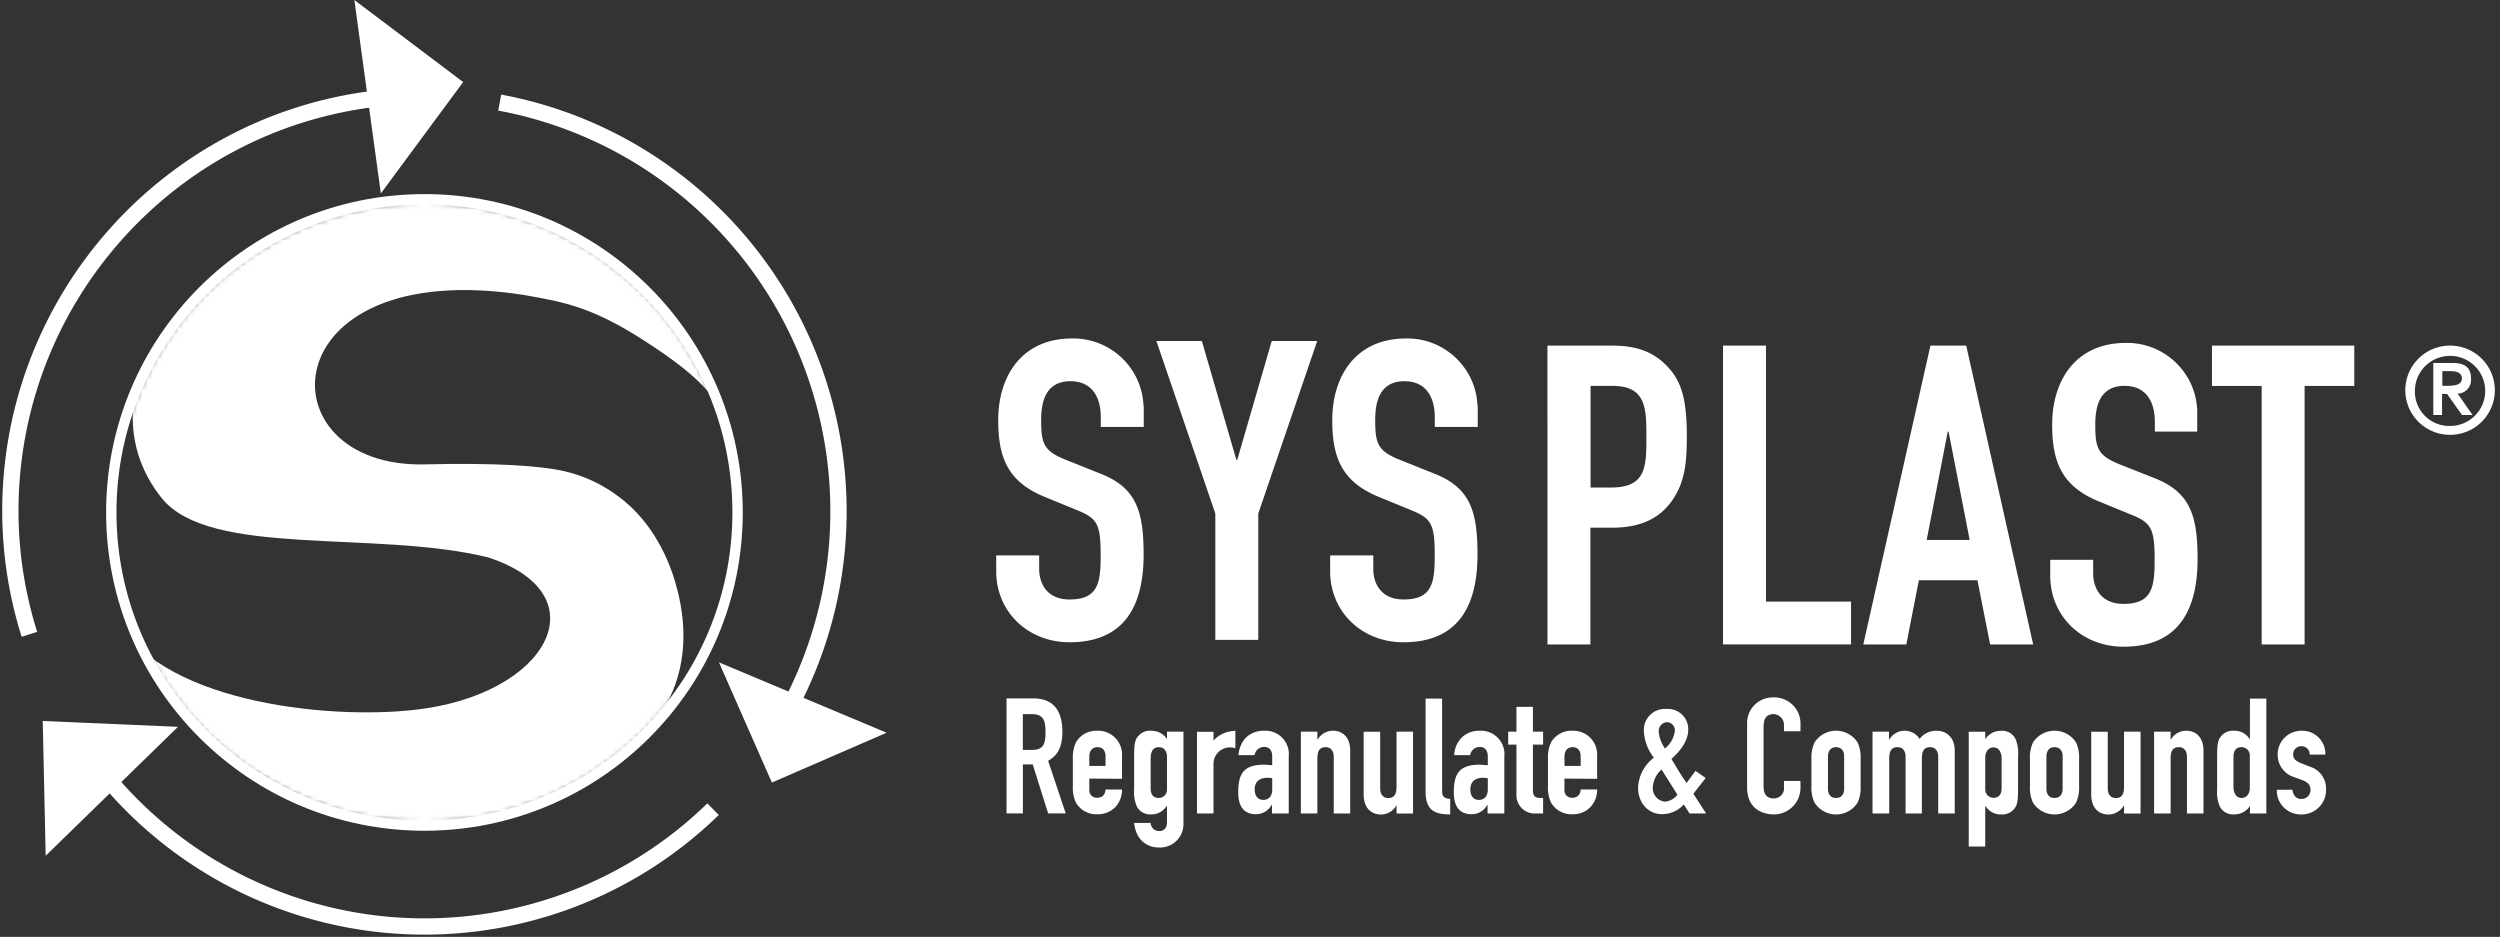 <svg width="483" height="181" xmlns="http://www.w3.org/2000/svg" xmlns:xlink="http://www.w3.org/1999/xlink"><rect width="100%" height="100%" fill="#333333" stroke="none"/><defs><path d="M0 60C0 26.875 26.863 0 59.994 0 93.126 0 120 26.842 120 60s-26.863 60-60.006 60C26.852 120 0 93.158 0 60z" id="a"/></defs><g fill="none" fill-rule="evenodd"><path d="M222.251 141.168l.202.012a3.58 3.58 0 013.01 1.614v-1.433h3.18l.001 17.988a4.506 4.506 0 01-1.367 3.112 4.536 4.536 0 01-3.41 1.274c-1.946 0-4.346-1.117-4.753-4.74l3.191-.01a1.6 1.6 0 00.511 1.14c.318.295.742.45 1.176.428 1.03 0 1.471-.722 1.471-1.715v-3.125h-.068a3.398 3.398 0 01-2.965 1.624 2.888 2.888 0 01-2.784-1.5 7.122 7.122 0 01-.532-3.385v-6.014c0-2.268.09-3.17.498-3.825a2.991 2.991 0 012.84-1.433zm164.333.024a2.877 2.877 0 012.773 1.489 7.01 7.01 0 01.532 3.385v6.014c0 2.279-.09 3.181-.498 3.836a2.991 2.991 0 01-2.841 1.433 3.398 3.398 0 01-2.943-1.625h-.057v7.83h-3.191v-22.182h3.191v1.433a3.591 3.591 0 013.034-1.613zm26.972.169v15.807h-3.192v-1.523h-.056a3.398 3.398 0 01-3 1.715c-1.596 0-3.282-1.027-3.282-3.859v-12.129h3.192v10.944c0 1.151.554 1.862 1.562 1.862 1.188 0 1.584-.778 1.584-2.177v-10.64h3.192zm-140.554 0v15.807h-3.192v-1.523h-.057a3.398 3.398 0 01-3.01 1.715c-1.585 0-3.283-1.027-3.283-3.859v-12.129h3.192v10.944c0 1.151.566 1.862 1.562 1.862 1.188 0 1.596-.778 1.596-2.177v-10.64h3.192zm123.933-.185c1.684 0 3.253.857 4.16 2.272a7.043 7.043 0 01.588 3.216v5.201a6.998 6.998 0 01-.589 3.204 4.927 4.927 0 01-4.16 2.282 4.927 4.927 0 01-4.159-2.282 6.852 6.852 0 01-.588-3.204v-5.201a6.897 6.897 0 01.588-3.216 4.939 4.939 0 014.16-2.272zm-42.207 0c1.684 0 3.253.857 4.16 2.272a7.043 7.043 0 01.588 3.216v5.201a6.998 6.998 0 01-.589 3.204 4.927 4.927 0 01-4.16 2.282 4.927 4.927 0 01-4.159-2.282 6.84 6.84 0 01-.6-3.204v-5.201a6.897 6.897 0 01.6-3.216 4.939 4.939 0 014.16-2.272zm-12.263-6.443l.26.005c1.4-.02 2.745.538 3.717 1.543a5.034 5.034 0 011.41 3.76v1.241h-3.192v-1.06a2.083 2.083 0 00-.507-1.543 2.096 2.096 0 00-1.463-.714c-1.596 0-1.97 1.094-1.97 2.584V152c0 1.263.499 2.256 1.936 2.256a1.972 1.972 0 001.531-.661 1.96 1.96 0 00.473-1.595v-1.129h3.192v1.332c.006 2.804-2.247 5.095-5.06 5.145-2.445 0-5.252-1.185-5.252-5.236V139.85a4.945 4.945 0 011.472-3.684 4.978 4.978 0 013.712-1.427zm-63.85.242V152.7c0 1.185.34 1.535 1.563 1.659v2.99c-2.943 0-4.754-.745-4.754-4.423v-17.951h3.192zm166.113 6.205a4.47 4.47 0 013.255 1.333 4.438 4.438 0 011.272 3.27h-3.022a1.566 1.566 0 00-.464-1.158 1.576 1.576 0 00-1.166-.455 1.542 1.542 0 00-1.124.461c-.295.301-.453.71-.438 1.13 0 .587.215 1.151 1.347 1.614l1.879.744a4.412 4.412 0 013.124 4.457 4.686 4.686 0 01-1.367 3.386 4.716 4.716 0 01-3.387 1.387 4.626 4.626 0 01-3.416-1.358 4.595 4.595 0 01-1.338-3.415h3.01c.125.88.578 1.783 1.71 1.783.467.015.92-.159 1.257-.482a1.72 1.72 0 00.531-1.233c0-.87-.373-1.467-1.596-1.93l-1.528-.564a4.515 4.515 0 01-3.225-4.366 4.562 4.562 0 011.366-3.29 4.592 4.592 0 013.32-1.314zm-6.87-6.205v22.182h-3.17v-1.433a3.557 3.557 0 01-3.033 1.613 2.866 2.866 0 01-2.774-1.5 6.987 6.987 0 01-.531-3.385v-6.014c0-2.268.09-3.17.498-3.825a2.991 2.991 0 012.84-1.433 3.398 3.398 0 012.943 1.614h.057v-7.82h3.17zm-134.268 6.2l.22.005a4.626 4.626 0 013.474 1.408 4.595 4.595 0 011.28 3.512v4.366l-6.315-.045v2.144c-.043.424.108.846.41 1.147.303.302.726.452 1.152.41.425.016.837-.147 1.135-.45.298-.303.453-.718.427-1.141h3.192a4.854 4.854 0 01-1.28 3.385 4.694 4.694 0 01-3.474 1.399 4.53 4.53 0 01-4.154-2.257 6.852 6.852 0 01-.589-3.204v-5.201a6.897 6.897 0 01.589-3.216 4.53 4.53 0 014.154-2.257zm-91.783 0l.221.005a4.625 4.625 0 013.465 1.412 4.595 4.595 0 011.278 3.508v4.366l-6.316-.045v2.144c-.04.425.114.846.419 1.148a1.44 1.44 0 001.154.409c1.211 0 1.494-.903 1.562-1.591h3.18a4.854 4.854 0 01-1.278 3.385 4.66 4.66 0 01-3.464 1.399 4.53 4.53 0 01-4.165-2.257 6.998 6.998 0 01-.589-3.204v-5.201a7.043 7.043 0 01.589-3.216 4.53 4.53 0 014.165-2.257zm74.053.005a4.535 4.535 0 013.544 1.385 4.504 4.504 0 011.232 3.591v11h-3.192l-.045-.044v-1.614h-.057a3.397 3.397 0 01-3.067 1.805c-1.426 0-3.396-.598-3.396-4.208 0-3.61 1.042-5.36 5.037-5.36.396 0 .872.09 1.528.09v-1.646c0-1.06-.453-1.873-1.584-1.873a1.866 1.866 0 00-1.823 1.59h-3.09a5.216 5.216 0 011.438-3.384 4.819 4.819 0 013.475-1.332zm-41.664 0a4.535 4.535 0 013.552 1.38 4.504 4.504 0 011.235 3.596v11h-3.191l-.046-.044v-1.614h-.068a3.397 3.397 0 01-3.056 1.805c-1.426 0-3.395-.598-3.395-4.208 0-3.61 1.03-5.36 5.025-5.36.408 0 .883.09 1.54.09v-1.646c0-1.06-.408-1.873-1.596-1.873a1.843 1.843 0 00-1.811 1.59h-3.102a5.328 5.328 0 011.438-3.384 4.842 4.842 0 013.475-1.332zm77.747-4.208a3.935 3.935 0 013.008 1.072 3.909 3.909 0 011.214 2.945c0 2.12-1.505 4.084-3.248 5.641.78 1.252 1.8 3.08 2.931 4.637l1.72-2.335 1.97 1.376-2.377 3.046 2.456 3.803h-3.192l-.045-.057-1.064-1.68a5.668 5.668 0 01-4.244 1.872c-2.536 0-4.596-2.053-4.596-5.145a7.654 7.654 0 013.056-5.765 8.885 8.885 0 01-1.935-5.111 4.043 4.043 0 011.193-3.134 4.07 4.07 0 013.153-1.165zm-25.784-.406v4.795h1.97v2.493h-1.97v8.756c0 1.467.566 1.557 1.97 1.557v2.99h-1.313a3.538 3.538 0 01-2.767-.977 3.514 3.514 0 01-1.07-2.724v-9.602h-1.596v-2.493h1.596v-4.795h3.18zm-38.585 4.614c1.596 0 3.283 1.027 3.283 3.86v12.117h-3.18v-10.933c0-1.151-.567-1.873-1.563-1.873-1.188 0-1.596.778-1.596 2.189v10.617h-3.192V141.36h3.192v1.523h.057a3.398 3.398 0 013-1.704zm164.856 0c1.584 0 3.282 1.027 3.282 3.86v12.117h-3.192v-10.933c0-1.151-.565-1.873-1.562-1.873-1.188 0-1.595.778-1.595 2.189v10.617h-3.192V141.36h3.192v1.523h.056a3.398 3.398 0 013.01-1.704zm-183.758.023v3.385a2.576 2.576 0 00-.973-.192 3.197 3.197 0 00-2.37.982 3.176 3.176 0 00-.879 2.403v9.376h-3.191v-15.773h3.191v1.68a5.838 5.838 0 014.222-1.861zm135.279-.023h.228c1.596 0 3.474 1.027 3.474 3.86v12.117h-3.191v-10.933c0-1.151-.566-1.873-1.562-1.873-1.189 0-1.596.778-1.596 2.189v10.617h-3.147v-10.933c0-1.151-.554-1.873-1.562-1.873-1.188 0-1.596.778-1.596 2.189v10.617h-3.226V141.36h3.181v1.523h.068a3.398 3.398 0 013-1.704 3.398 3.398 0 012.84 1.58 4.023 4.023 0 013.317-1.58zm-174.362-6.25c3.814 0 5.66 2.211 5.66 6.51 0 2.561-.714 4.423-2.751 5.551l3.395 10.154h-3.395l-2.977-9.466h-1.901v9.466h-3.192l.034-.033V134.93zm121.426 13.742a4.902 4.902 0 00-1.686 3.385v.023c-.06.685.158 1.366.604 1.892a2.595 2.595 0 001.773.906 3.398 3.398 0 002.376-1.343zm-76.106 1.591c-1.37 0-2.502.575-2.502 2.257 0 1.218.6 2.02 1.664 2.02s1.72-.746 1.72-2.02v-2.167a5.325 5.325 0 00-.882-.09zm41.664 0c-1.37 0-2.502.575-2.502 2.257 0 1.218.589 2.02 1.653 2.02s1.72-.746 1.72-2.02v-2.167a5.086 5.086 0 00-.871-.09zm146.496-5.912c-1.21 0-1.562.88-1.562 1.873v5.8c0 1.274.589 2.143 1.562 2.143.974 0 1.596-.835 1.596-1.963v-6.138a1.6 1.6 0 00-.425-1.203 1.61 1.61 0 00-1.17-.512zm-209.202 0c-1.097 0-1.562.88-1.562 2.155v5.8c0 .992.34 1.86 1.562 1.86a1.61 1.61 0 001.171-.512 1.6 1.6 0 00.425-1.202v-6.138c0-1.15-.498-1.963-1.596-1.963zm130.855 0c-.962 0-1.562.677-1.562 1.805v6.206c0 1.184.589 1.805 1.562 1.805.973 0 1.562-.62 1.562-1.805v-6.206c0-1.185-.6-1.805-1.562-1.805zm42.207 0c-.962 0-1.562.677-1.562 1.805v6.206c0 1.184.589 1.805 1.562 1.805.973 0 1.573-.62 1.573-1.805v-6.206c0-1.185-.61-1.805-1.573-1.805zm-11.783.045c-.973 0-1.596.835-1.596 1.963v6.059a1.6 1.6 0 00.425 1.202c.303.325.727.51 1.171.513 1.211 0 1.562-.869 1.562-1.862v-5.72c0-1.275-.588-2.155-1.562-2.155zm-81.324-.045c-.962 0-1.562.677-1.562 1.805v1.817h3.124v-1.817c0-1.185-.6-1.805-1.562-1.805zm-91.794 0c-.973 0-1.573.677-1.573 1.805v1.817h3.135v-1.817c0-1.185-.588-1.805-1.562-1.805zm-12.767-6.386h-1.653v6.916h1.811c2.219 0 2.57-1.207 2.57-3.452 0-2.246-.385-3.464-2.728-3.464zm122.784 1.557a1.73 1.73 0 00-1.183.608 1.723 1.723 0 00-.401 1.265 6.757 6.757 0 001.21 3.204 5.084 5.084 0 001.913-3.486 1.57 1.57 0 00-1.539-1.591zm88.659-73.27c7.411-.121 13.551 5.703 13.797 13.088v4.04h-8.183v-1.862c0-3.814-1.63-6.973-5.852-6.973-4.607 0-5.66 3.644-5.66 7.458 0 4.468.408 6.002 4.71 7.706l6.35 2.516c7.322 2.741 8.703 7.367 8.703 15.796 0 9.703-3.577 16.924-14.318 16.924-8.047 0-14.148-5.924-14.148-13.709v-3.08h8.296v2.595c0 3.001 1.619 5.923 5.852 5.923 5.614 0 6.022-3.328 6.022-8.597 0-6.172-.736-7.142-4.8-8.755l-5.942-2.437c-7.187-2.923-9.055-7.628-9.055-14.837 0-8.744 4.709-15.796 14.228-15.796zm-99.287.519c4.55 0 7.9 1.06 10.741 4.05 2.841 2.99 3.735 6.646 3.735 13.54 0 5.02-.407 8.428-2.354 11.598-2.275 3.735-5.942 5.991-12.043 5.991h-4.233v22.566h-8.297V66.77zm68.455 0l12.937 57.745h-8.32l-2.444-12.411h-11.319l-2.433 12.41h-8.308l12.971-57.744h6.916zm74.974 0v7.785h-9.598v49.949h-8.296V74.556h-9.599v-7.785h27.493zm-113.661 0v49.463h16.435v8.27h-24.732V66.772h8.297zm35.28 16.62h-.158l-4.075 20.929h8.308l-4.075-20.93zm-64.89-8.835h-4.278v19.632h3.995c6.712 0 6.792-3.983 6.792-9.737v-.25c-.002-5.324-.1-9.645-6.509-9.645zm-104.482-9.161c7.416-.14 13.573 5.676 13.832 13.065l.045-.023v4.05h-8.297v-1.86c0-3.814-1.63-6.974-5.863-6.974-4.595 0-5.659 3.645-5.659 7.458 0 4.457.407 6.003 4.72 7.706l6.372 2.55c7.323 2.742 8.704 7.357 8.704 15.796 0 9.714-3.576 16.924-14.318 16.924-8.059 0-14.16-5.912-14.16-13.697v-3.092h8.297v2.595c0 3.002 1.63 5.924 5.863 5.924 5.614 0 6.022-3.317 6.022-8.598 0-6.16-.736-7.13-4.8-8.755l-5.942-2.437c-7.187-2.91-9.055-7.616-9.055-14.837 0-8.733 4.72-15.795 14.24-15.795zm64.528 0c7.416-.14 13.573 5.676 13.831 13.065l.045-.023v4.05h-8.296v-1.86c0-3.814-1.63-6.974-5.852-6.974-4.607 0-5.66 3.645-5.66 7.458 0 4.457.408 6.003 4.71 7.706l6.349 2.55c7.323 2.742 8.704 7.357 8.704 15.796 0 9.714-3.577 16.924-14.318 16.924-8.048 0-14.148-5.912-14.148-13.697v-3.092h8.33v2.595c0 3.002 1.619 5.924 5.852 5.924 5.614 0 6.021-3.317 6.021-8.598v-.33c-.027-5.865-.81-6.83-4.799-8.425l-5.942-2.437c-7.187-2.91-9.055-7.616-9.055-14.837 0-8.733 4.709-15.795 14.228-15.795zm-39.423.485l6.667 22.96h.17l6.666-22.96h8.783l-11.386 33.34v24.405H234.8V99.22l-11.386-33.34h8.783z" fill="#FFF" fill-rule="nonzero"/><path d="M471.802 71.702h1.573c1.132 0 2.264.26 2.264 1.421 0 1.162-1.268 1.41-2.649 1.41h-1.132v-2.831h-.056zm-1.72 8.473h1.72v-4.073h.973l2.886 4.073h2.038l-2.887-4.118a2.663 2.663 0 001.936-.903c.49-.557.724-1.294.645-2.03 0-2.066-1.132-2.99-3.463-2.99h-3.815v10.04h-.034zm-5.377-4.784a8.62 8.62 0 005.338 7.964 8.668 8.668 0 009.424-1.869 8.6 8.6 0 001.875-9.394 8.648 8.648 0 00-7.99-5.321c-4.776 0-8.647 3.86-8.647 8.62zm1.856 0c.075-3.72 3.148-6.683 6.88-6.634 3.733.05 6.725 3.093 6.701 6.814-.024 3.72-3.057 6.724-6.79 6.725a6.655 6.655 0 01-4.897-1.985 6.611 6.611 0 01-1.894-4.92z" fill="#FFF"/><path d="M137.764 156.333a79.903 79.903 0 01-62.925 22.343c-23.218-2.099-44.37-14.245-57.931-33.266M5.682 122.551A79.476 79.476 0 012 98.758C2 57.886 32.621 23.542 73.115 19m23.428.822c26.133 4.86 48.156 22.414 58.782 46.851 10.625 24.437 8.466 52.57-5.762 75.089" stroke="#FFF" stroke-width="3.145"/><path d="M8.26 139.296l26.123 1.128-25.558 24.913-.566-26.04zm130.639-11.328l32.382 13.596-22.15 9.624-10.232-23.22zM68.463 0l21.019 15.852-15.903 21.516L68.463 0z" fill="#FFF" fill-rule="nonzero"/><g transform="translate(22 39)"><mask id="b" fill="#fff"><use xlink:href="#a"/></mask><path d="M120 43.899c-4.2-6.614-6.51-9.713-15.433-15.707-11.654-7.853-17.218-8.783-25.512-10.23-49.134-7.542-50.499 33.583-18.898 32.756 13.124-.31 22.153.207 26.982 1.344 4.83 1.136 9.134 3.513 12.704 6.82 3.57 3.41 6.299 7.75 8.084 12.916 5.144 15.293 3.044 35.029-30.972 45.672-22.467 7.026-44.724-1.757-57.532-11.986C8.609 97.01.21 79.96 0 79.65c7.979 16.843 40.735 20.46 58.058 18.496 25.722-2.79 36.325-22.216 14.278-29.449-21.837-5.373-53.858.103-63.097-11.47-12.704-15.81-4.305-40.815 30.656-54.765C44.619.706 98.793-12.003 120 43.9" fill="#FFF" fill-rule="nonzero" mask="url(#b)"/></g><path d="M21.5 99c0-33.448 27.082-60.5 60.5-60.5s60.5 27.052 60.5 60.5-27.082 60.5-60.5 60.5S21.5 132.448 21.5 99z" stroke="#FFF" stroke-width="2"/></g></svg>